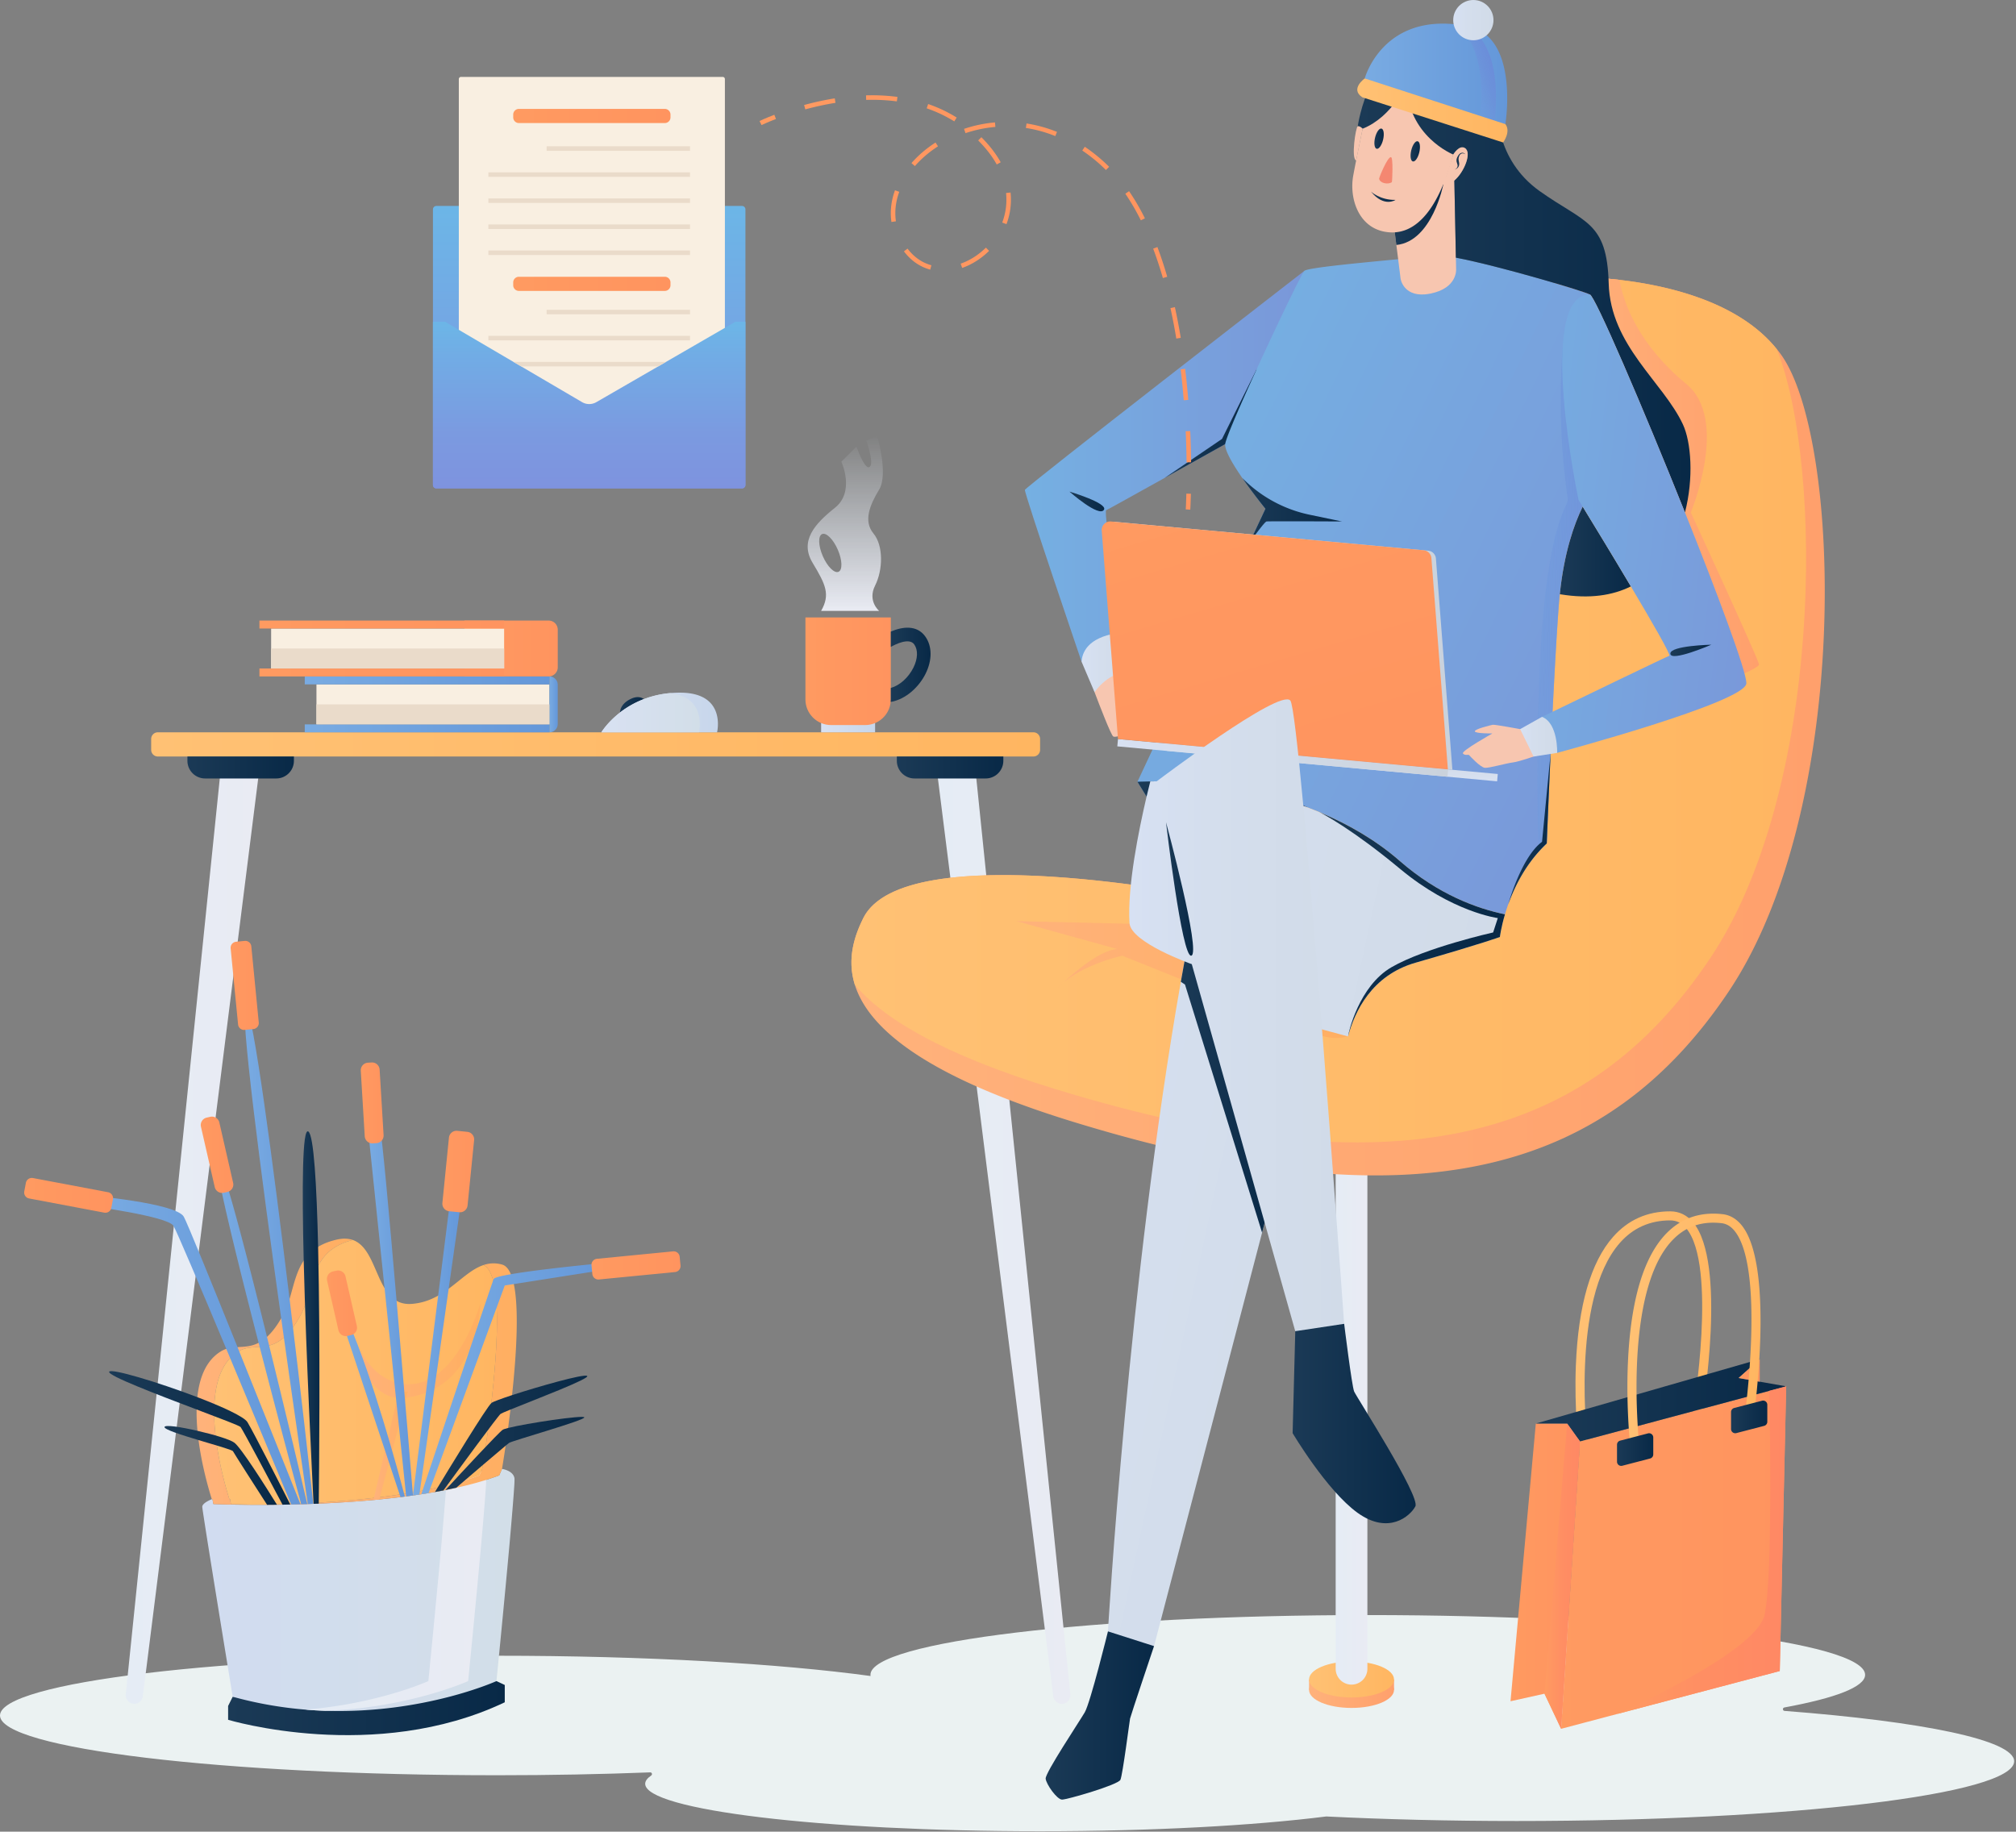 <svg width="1029" height="935" fill="none" xmlns="http://www.w3.org/2000/svg"><rect width="100%" height="100%" fill="#808080" stroke="none"/><path d="M910.851 873.339c-1.035-.08-1.104-1.566-.084-1.754 26.059-4.79 41.219-10.514 41.219-16.664 0-16.846-113.652-30.502-253.849-30.502s-253.849 13.656-253.849 30.502c0 .202.031.404.064.605-46.517-6.343-114.615-10.345-190.502-10.345C113.652 845.181 0 858.837 0 875.683c0 16.846 113.652 30.502 253.849 30.502 27.226 0 53.45-.515 78.036-1.469.896-.035 1.227 1.113.487 1.618-2.006 1.37-3.055 2.78-3.055 4.22 0 13.373 90.219 24.213 201.511 24.213 57.479 0 109.334-2.892 146.045-7.531.05-.006.098-.008.147-.006 29.941 1.492 62.766 2.318 97.2 2.318 140.197 0 253.85-13.656 253.85-30.502 0-10.799-46.733-20.287-117.219-25.707z" fill="#EBF2F2"/><path fill="#F9EFE1" d="M161.523 349.337h118.925v20.425H161.523z"/><path d="M113.068 388.755l19.558 2.008-59.718 475.111a4.386 4.386 0 01-8.715-.995l48.875-476.124z" fill="url(#paint0_linear)"/><path d="M497.447 388.755l-19.558 2.008 59.718 475.112a4.386 4.386 0 008.715-.995l-48.875-476.125z" fill="url(#paint1_linear)"/><path d="M527.48 386.158H80.561a3.4 3.4 0 01-3.401-3.401v-5.546a3.401 3.401 0 013.401-3.401H527.48a3.401 3.401 0 013.401 3.401v5.546a3.4 3.4 0 01-3.401 3.401z" fill="url(#paint2_linear)"/><path d="M140.995 397.374H104.69a9.025 9.025 0 01-9.025-9.025v-2.191h54.355v2.191c-.001 4.984-4.041 9.025-9.025 9.025z" fill="url(#paint3_linear)"/><path d="M503.093 397.374h-36.305a9.025 9.025 0 01-9.025-9.025v-2.191h54.355v2.191a9.025 9.025 0 01-9.025 9.025z" fill="url(#paint4_linear)"/><path fill="url(#paint5_linear)" d="M155.548 345.289h124.901v4.048H155.548z"/><path fill="url(#paint6_linear)" d="M155.548 369.763h124.901v4.048H155.548z"/><path d="M280.448 345.289v28.521a4.24 4.24 0 004.24-4.24v-20.04a4.24 4.24 0 00-4.24-4.241z" fill="url(#paint7_linear)"/><path d="M237.08 316.769v28.521h42.936a4.673 4.673 0 004.673-4.673v-19.176a4.673 4.673 0 00-4.673-4.673H237.08v.001z" fill="url(#paint8_linear)"/><path fill="#EADBCA" d="M161.523 359.55h118.925v10.213H161.523z"/><path fill="#F9EFE1" d="M138.393 320.816h118.925v20.425H138.393z"/><path fill="url(#paint9_linear)" d="M132.418 316.769h124.901v4.048H132.418z"/><path fill="url(#paint10_linear)" d="M132.418 341.242h124.901v4.048H132.418z"/><path fill="#EADBCA" d="M138.393 331.029h118.925v10.213H138.393z"/><path d="M328.695 356.856a47.3 47.3 0 00-12.213 6.846s-.301-4.21 5.574-6.985c3.1-1.48 5.274-.832 6.639.139z" fill="url(#paint11_linear)"/><path d="M366.003 373.81h-59.05s3.007-5.065 9.529-10.108a47.241 47.241 0 0112.213-6.846c3.863-1.48 8.257-2.591 13.253-3.053h.046a52.41 52.41 0 015.135-.231c23.893 0 18.874 20.238 18.874 20.238z" fill="url(#paint12_linear)"/><path d="M356.751 373.81h-49.798s3.007-5.065 9.529-10.108a47.241 47.241 0 0112.213-6.846c3.863-1.48 8.257-2.591 13.253-3.053h.046c19.175 2.197 14.757 20.007 14.757 20.007z" fill="url(#paint13_linear)"/><path d="M711.529 862.627V857.3h-3.277l-.675 6.899 3.952-1.572z" fill="url(#paint14_linear)"/><path d="M668.161 862.627V857.3l7.709.892-.361 6.007-7.348-1.572z" fill="url(#paint15_linear)"/><path d="M689.845 871.826c11.976 0 21.684-4.119 21.684-9.199s-9.708-9.199-21.684-9.199-21.684 4.119-21.684 9.199 9.708 9.199 21.684 9.199z" fill="url(#paint16_linear)"/><path d="M689.845 866.499c11.976 0 21.684-4.119 21.684-9.199s-9.708-9.199-21.684-9.199-21.684 4.119-21.684 9.199 9.708 9.199 21.684 9.199z" fill="url(#paint17_linear)"/><path d="M689.845 859.926a8.096 8.096 0 01-8.095-8.095V514.039a8.096 8.096 0 0116.19 0V851.83a8.096 8.096 0 01-8.095 8.096z" fill="url(#paint18_linear)"/><path d="M882.4 506.041c-62.45 93.282-159.826 120.275-334.502 66.637-78.063-23.962-105.032-48.966-111.578-70.037-.023-.023-.023-.046-.023-.046-4.094-13.253-.116-24.98 4.325-33.908 20.863-42.096 175.601-10.825 175.601-10.825L792.31 145.796l2.498-4.441s13.554-.624 31.78 1.503c25.882 3.007 61.201 11.588 80.307 35.342 0 .023 0 .023.023.023a47.84 47.84 0 012.475 3.238c30.831 43.947 35.457 231.298-26.993 324.58z" fill="url(#paint19_linear)"/><path d="M872.87 489.203c-62.45 93.282-159.826 120.275-334.502 66.637-58.125-17.856-87.939-36.267-102.048-53.198-.023-.023-.023-.046-.023-.046-4.094-13.253-.116-24.98 4.325-33.908 20.863-42.096 175.601-10.825 175.601-10.825L792.31 145.797l2.498-4.441s13.554-.624 31.78 1.503c25.882 3.007 61.201 11.588 80.307 35.342 0 .023 0 .023.023.023 24.077 60.507 23.268 225.375-34.048 310.979z" fill="url(#paint20_linear)"/><path d="M688.087 528.963a22.391 22.391 0 01-14.544-.73l-100.696-40.381s-22.359 4.697-33.538 17.033c0 0 19.185-19.66 30.987-20.431l-51.419-14.24 67.847 1.561 111.023 34.047-7.903 8.219-1.757 14.922z" fill="url(#paint21_linear)"/><path d="M897.827 339.114c1.133 4.557-105.31 40.685-108.64 41.819l86.274-46.051-64.37-124.507-18.781-64.578 2.498-4.441s13.554-.624 31.78 1.503c2.151 11.819 9.529 32.867 34.232 53.245 21.973 18.11 2.197 65.48 2.197 65.48s33.654 72.904 34.81 77.53z" fill="url(#paint22_linear)"/><path d="M665.72 138.301l-25.396 57.524-13.207 29.884s-16.584 9.275-32.659 18.249h-.023c-14.71 8.188-29.005 16.145-29.814 16.468-1.688.717 8.604 62.496 8.604 62.496l-21.187 14.803s-29.305-86.112-28.912-87.662c.37-1.502 140.397-110.073 142.594-111.762z" fill="url(#paint23_linear)"/><path d="M380.484 106.891v140.652c0 .971-.786 1.758-1.758 1.758H222.739a1.757 1.757 0 01-1.758-1.758V106.891c0-.971.786-1.758 1.758-1.758h155.987c.972 0 1.758.787 1.758 1.758z" fill="url(#paint24_linear)"/><path d="M641.527 188.238l-1.203 7.587-13.207 29.884s-16.584 9.275-32.659 18.249l29.282-19.915 17.787-35.805z" fill="url(#paint25_linear)"/><path d="M815.717 246.225s-3.654 3.724-7.887 12.398c-4.441 9.067-9.483 23.5-11.68 44.687a178.815 178.815 0 00-.486 5.366c-1.041 13.647-2.151 33.538-3.215 54.656-.208 4.58-.439 9.229-.648 13.878a733.073 733.073 0 00-.324 7.101v.069a7530.94 7530.94 0 00-1.989 46.144 62.732 62.732 0 00-4.233 4.372c-7.748 8.697-12.513 18.573-15.427 26.692v.069h-.023a104.191 104.191 0 00-1.642 5.065c-14.109-2.891-34.024-10.038-53.846-27.363-13.022-11.38-29.49-20.678-46.491-27.016-.023-.023-.069-.023-.092-.046-9.599-3.608-19.36-6.268-28.75-7.841-20.701-3.516-39.575-1.781-50.909 6.754l-7.517-12.143L637.78 277.01l8.119-17.301s-6.222-7.633-11.819-15.728l-.023-.023c-4.742-6.87-9.044-14.086-8.697-17.278.786-6.939 38.072-86.089 40.385-88.402 1.619-1.619 28.403-4.094 47.902-5.968 4.765-.439 9.09-.856 12.49-1.226 2.683-.278 4.788-.532 6.106-.717 1.874-.278 5.759.185 10.871 1.156 22.135 4.187 67.099 17.625 68.348 18.804.856.786 2.058 30.069 2.984 56.067.739 20.98 1.271 39.831 1.271 39.831z" fill="url(#paint26_linear)"/><path d="M730.229 149.843c-1.087.208-2.105.37-3.053.439-10.963.786-12.282-7.957-12.282-7.957l-1.249-10.015-.925-7.263-.81-6.407.023-.046 5.505-9.969 6.777-12.282 3.354-6.06 10.478-.278h.208l4.025-.116.046 2.244.786 39.39.116 5.898c0 .001.786 9.623-12.999 12.422z" fill="#F7C6B0"/><path d="M736.729 93.961s-5.622 29.282-24.009 31.086l-.81-6.407.023-.046 5.505-9.969 19.291-14.664z" fill="url(#paint27_linear)"/><path d="M741.748 78.858c-1.11 4.094-2.267 7.795-3.493 11.149a65.088 65.088 0 01-1.526 3.955c-3.562 8.651-7.517 14.618-11.634 18.481-4.302 4.071-8.789 5.875-13.161 6.153-1.85.139-3.678-.023-5.459-.37-13.392-2.66-17.787-17.393-15.775-28.519 2.035-11.125 6.384-31.364 6.384-31.364 1.295-6.199 14.595-19.082 14.595-19.082h11.264l7.448 8.049 10.2 11.033 1.157 20.515z" fill="#F7C6B0"/><path d="M595.976 379.575l168.52 15.514-.344 3.742-168.52-15.514.344-3.742z" fill="url(#paint28_linear)"/><path d="M858.992 216.642c-10.131-21.696-37.008-40.2-37.887-72.003-.879-31.803-12.143-30.647-35.273-47.115-23.13-16.492-21.395-41.934-21.395-41.934l-11.945-8.623c-1.773-11.839-7.906-22.714-22.942-23.951-30.454-2.506-36.526 41.441-36.526 41.441l2.494 1.23c15.311-6.094 22.467-23.203 22.467-23.203.193 26.985 23.756 36.381 23.756 36.381l7.192-1.603c1.075 3.694-2.338 11.261-6.608 14.874l.786 39.39c22.135 4.187 67.099 17.625 68.348 18.804 2.382 0 27.224 57.871 48.572 111.254 4.559-17.603 3.148-35.945-1.039-44.942z" fill="url(#paint29_linear)"/><path d="M796.149 303.309c.139.023.254.046.393.069 14.78 2.429 26.576.578 35.874-4.048-9.645-16.237-20.146-33.469-24.587-40.708-4.44 9.067-9.483 23.5-11.68 44.687z" fill="url(#paint30_linear)"/><path d="M768.37 63.361s-2.082-.301-5.597-.925a240.108 240.108 0 01-7.61-1.434c-15.774-3.192-42.142-9.853-58.588-20.956 0 0 8.419-31.202 45.473-27.709 1.758.162 3.562.416 5.459.763.532.069 1.087.162 1.642.278 26.576 5.204 19.221 49.983 19.221 49.983z" fill="url(#paint31_linear)"/><path d="M762.773 62.436a240.108 240.108 0 01-7.61-1.434c.763-5.505 4.51-38.303-13.115-48.665 1.758.162 3.562.416 5.459.763 19.568 8.697 16.168 42.466 15.266 49.336z" fill="url(#paint32_linear)"/><path d="M695.322 49.65l71.899 23.078s4.115-5.486 1.143-9.373l-71.781-23.317s-7.658 5.372-1.261 9.612z" fill="url(#paint33_linear)"/><path d="M667.733 412.296c-.833-.301-1.665-.624-2.498-.902-29.999-10.709-61.109-12.259-77.161-.185l-2.845-4.58-4.672-7.563s2.429-.139 6.569-.185c.995-.023 2.082-.046 3.261-.046 16.653-.069 50.955 1.295 74.825 12.259.855.393 1.688.786 2.521 1.202z" fill="url(#paint34_linear)"/><path d="M577.665 373.238s-7.903 3.662-9.445 2.698c-1.156-.723-6.915-15.663-9.535-22.592-.873-2.31.765-4.248.765-4.248l2.876-9.975 16.302 3.662-.963 30.455z" fill="#F7C6B0"/><path d="M558.686 353.344s7.415-11.524 19.943-10.56l-5.397-19.853s-20.046.491-21.202 14.798l6.656 15.615z" fill="url(#paint35_linear)"/><path d="M768.162 466.721c-2.035 6.869-2.591 11.565-2.591 11.565s-8.072 3.076-42.998 13.115c-22.552 6.453-31.179 25.142-34.487 37.563-.023.069-.023.093-.023.093-9.391-2.498-16.538-4.51-16.538-4.51l-21.534 82.434-5.806 22.228v.023l-55.141 211.036c-11.565.763-23.523-7.517-23.523-7.517s10.339-179.071 37.193-331.588c.624-3.493 1.249-6.962 1.873-10.408.717-3.955 3.261-11.403 6.754-20.539 7.841-20.516 20.424-49.428 27.64-65.758 9.391 1.573 19.151 4.233 28.75 7.841.023.023.069.023.092.046 1.781.671 3.539 1.365 5.297 2.082.046.023.185.092.347.162 14.988 6.199 29.282 14.664 40.847 24.772 19.824 17.321 39.739 24.468 53.848 27.36z" fill="url(#paint36_linear)"/><path d="M775.907 372.178s-13.01-2.409-13.974-2.217c-.964.192-9.445 2.217-9.156 3.373.289 1.156 8.963 1.06 8.963 1.06s-15.998 8.963-15.034 10.216c.964 1.253 2.795.385 3.18.867.385.482 5.782 6.264 7.999 6.457 2.217.193 10.698-2.282 14.263-2.731 3.566-.449 12.336-3.629 12.336-3.629l-4.048-13.492-4.529.096z" fill="#F7C6B0"/><path d="M570.641 377.242l168.52 15.514-.345 3.743-168.52-15.514.345-3.743z" fill="url(#paint37_linear)"/><path d="M684.918 266.186s-37.285-.185-38.442 0c-1.157.185-8.674 10.871-8.674 10.871l-.023-.046 8.119-17.301s-6.222-7.633-11.819-15.728a67.508 67.508 0 0034.326 18.753l16.513 3.451z" fill="url(#paint38_linear)"/><path d="M564.644 271.093l8.3 106.361 5.685-2.482 159.065 15.613 1.334 2.159 2.303.212-8.417-107.851a4.362 4.362 0 00-3.95-4.005l-159.572-14.69a4.361 4.361 0 00-4.748 4.683z" fill="url(#paint39_linear)"/><path d="M815.717 246.225s-3.654 3.724-7.887 12.398c-4.441 9.067-9.483 23.5-11.68 44.687a178.815 178.815 0 00-.486 5.366c-1.041 13.647-2.151 33.538-3.215 54.656-.208 4.58-.439 9.229-.648 13.878a7676.614 7676.614 0 00-2.313 53.314 62.732 62.732 0 00-4.233 4.372c-3.932-167.668 15.836-174.482 14.956-180.389-7.043-47.312-1.628-86.443-1.628-86.443l15.862 38.333a6379.91 6379.91 0 011.272 39.828z" fill="url(#paint40_linear)"/><path d="M562.34 270.881l8.3 106.361 168.387 15.502-8.417-107.851a4.362 4.362 0 00-3.95-4.005l-159.572-14.69a4.362 4.362 0 00-4.748 4.683z" fill="url(#paint41_linear)"/><path d="M891.374 348.759c0 9.645-96.59 35.55-96.59 35.55l-2.984-7.101-4.719-11.287s2.035-.971 5.366-2.591c15.266-7.378 57.94-28.01 59.605-28.588.925-.347-8.836-17.255-19.637-35.412-9.645-16.237-20.146-33.469-24.587-40.708l-2.151-3.539s-22.043-104.755 5.782-104.755c2.382 0 27.224 57.871 48.572 111.254 16.748 41.819 31.343 80.885 31.343 87.177z" fill="url(#paint42_linear)"/><path d="M649.992 606.979l-5.806 22.228-39.344-126.635-2.128-1.411c.624-3.493 1.249-6.962 1.873-10.408.717-3.955 3.261-11.403 6.754-20.539l19.869 3.839 18.782 132.926z" fill="url(#paint43_linear)"/><path d="M775.907 372.178l6.849 14.004 12.04-1.861s.578-15.034-7.71-18.407l-11.179 6.264z" fill="url(#paint44_linear)"/><path d="M686.075 675.767c-5.181 4.626-24.957 3.747-24.957 3.747l-52.805-187.351s-31.179-11.01-31.803-21.002c-1.156-18.55 4.742-47.555 8.72-64.532.717-3.007 1.341-5.621 1.897-7.748.995-.023 2.082-.046 3.261-.046 0 0 63.029-47.763 68.233-41.217 1.318 1.642 3.724 22.783 6.592 53.476 0 .092 0 .185.023.301 8.441 90.76 20.839 264.372 20.839 264.372z" fill="url(#paint45_linear)"/><path d="M686.086 675.756s3.933 31.852 5.09 34.55c1.156 2.698 33.942 53.632 31.243 58.643-2.698 5.011-13.685 14.649-29.49 3.277-15.805-11.372-33.153-40.67-33.153-40.67l1.349-52.042 24.961-3.758z" fill="url(#paint46_linear)"/><path d="M565.522 832.749s-8.963 36.429-11.854 41.344c-2.891 4.915-20.239 30.936-19.949 33.827.29 2.891 5.782 10.698 8.385 10.698 2.602 0 28.623-7.517 29.78-10.119 1.156-2.602 4.626-29.78 4.915-31.225.289-1.445 12.24-37.008 12.24-37.008l-23.517-7.517z" fill="url(#paint47_linear)"/><path fill="url(#paint48_linear)" d="M419.119 368.901h27.549v4.909h-27.549z"/><path fill-rule="evenodd" clip-rule="evenodd" d="M448.717 249.946c-4.818 7.903-8.095 16.063-2.891 22.359 5.204 6.296 4.819 18.697.84 26.599-3.977 7.902 2.05 12.914 2.05 12.914h-29.599c4.711-8.288 2.421-13.3-4.325-24.479-6.746-11.179.964-19.853 11.372-28.141 10.409-8.288 3.277-23.515 3.277-23.515l7.71-7.71c2.313 6.553 5.59 12.721 7.132 9.83 1.542-2.891-2.12-12.914-2.12-12.914l5.59-2.313s5.783 19.467.964 27.37zm-28.736 33.962c2.315 5.319 5.902 8.887 8.013 7.969 2.111-.918 1.945-5.976-.37-11.295s-5.902-8.887-8.013-7.969c-2.11.918-1.945 5.975.37 11.295z" fill="url(#paint49_linear)"/><path d="M368.865 219.618H235.322a1.133 1.133 0 01-1.133-1.133V40.387c0-.626.507-1.133 1.133-1.133h133.543c.626 0 1.133.507 1.133 1.133v178.097c0 .626-.508 1.134-1.133 1.134z" fill="#F9EFE1"/><path d="M380.484 164.299v83.244c0 .971-.786 1.758-1.758 1.758H222.739a1.757 1.757 0 01-1.758-1.758v-83.244h6.268l34.81 20.423 3.955 2.313 31.11 18.249a7.243 7.243 0 007.216.023l31.618-18.273 4.001-2.313 35.319-20.423h5.206v.001z" fill="url(#paint50_linear)"/><path d="M339.327 62.812h-74.468a2.906 2.906 0 01-2.906-2.906v-1.411a2.906 2.906 0 012.906-2.906h74.468a2.906 2.906 0 012.906 2.906v1.411a2.906 2.906 0 01-2.906 2.906z" fill="url(#paint51_linear)"/><path d="M339.327 148.499h-74.468a2.906 2.906 0 01-2.906-2.906v-1.411a2.906 2.906 0 012.906-2.906h74.468a2.906 2.906 0 012.906 2.906v1.411a2.906 2.906 0 01-2.906 2.906z" fill="url(#paint52_linear)"/><path fill="#EADBCA" d="M279.003 74.671h73.194v2.313h-73.194zm-29.734 13.3h102.927v2.313H249.269zm0 13.3h102.927v2.313H249.269zm29.734 56.861h73.194v2.313h-73.194zm-29.734 13.299h102.927v2.313H249.269zm90.692 13.292l-4.001 2.313h-69.945l-3.955-2.313h77.901zm-90.692-70.153h102.927v2.313H249.269zm0 13.3h102.927v2.313H249.269z"/><path d="M709.994 80.208c1.217.215.626 12.659.427 12.796-1.829 1.257-5.868.691-6.515-1.71-.113-.42 4.316-11.399 6.088-11.086z" fill="#F48771"/><path d="M701.847 70.296c-.678 2.848-.307 5.376.829 5.646 1.136.27 2.607-1.819 3.285-4.666.678-2.848.307-5.376-.829-5.646-1.136-.271-2.607 1.819-3.285 4.666z" fill="url(#paint53_linear)"/><path d="M720.317 76.77c-.678 2.848-.307 5.376.829 5.646 1.136.271 2.607-1.819 3.285-4.666.678-2.848.307-5.376-.829-5.646-1.136-.271-2.606 1.819-3.285 4.666z" fill="url(#paint54_linear)"/><path d="M699.771 97.801s4.722 4.433 12.529 4.24c0 .001-5.879 4.048-12.529-4.24z" fill="url(#paint55_linear)"/><path d="M742.326 92.134c-1.804 1.526-3.77 2.336-5.597 1.827l1.318-3.955 3.701-11.149s3.03-5.158 6.014-3.284c3.585 2.221-.324 12.236-5.436 16.561zm-46.807-26.448s-1.433-1.519-2.494-1.23c-1.06.289-3.484 16.631-.826 17.471l3.32-16.241z" fill="#F7C6B0"/><path d="M454.685 315.183v41.842c0 .439-.023.856-.069 1.295-.648 6.638-6.245 11.796-13.045 11.796h-17.347c-7.239 0-13.115-5.852-13.115-13.092v-41.842h43.576v.001z" fill="url(#paint56_linear)"/><path d="M472.425 343.91c-3.192 6.453-9.807 13.022-17.81 14.41.046-.439.069-.856.069-1.295v-5.852c4.487-1.272 8.951-5.204 11.519-10.339 2.29-4.603 2.452-9.044.439-11.889-2.544-3.585-9.553-.092-11.958 1.272V322.4c5.806-2.521 13.3-3.585 17.625 2.544 3.516 4.95 3.562 12.051.116 18.966z" fill="url(#paint57_linear)"/><path d="M752.024 20.552c5.675 0 10.276-4.6 10.276-10.276C762.3 4.601 757.699 0 752.024 0s-10.276 4.6-10.276 10.276c0 5.675 4.601 10.276 10.276 10.276z" fill="url(#paint58_linear)"/><path d="M747.958 78.719s-1.831-2.072-3.662.675-.241 3.936-.289 5.245c-.048 1.309-1.542 1.935-1.542 1.935s1.927-.482 2.265-2.217c.337-1.735-.819-2.747.096-4.771 1.036-2.289 3.132-.867 3.132-.867z" fill="url(#paint59_linear)"/><path d="M563.498 260.166c1.922-3.404-17.636-9.226-17.636-9.226s15.242 13.466 17.636 9.226z" fill="url(#paint60_linear)"/><path d="M852.572 333.628c.009 4.5 20.913-4.53 20.913-4.53s-20.921.434-20.913 4.53z" fill="url(#paint61_linear)"/><path d="M768.162 466.721c-2.035 6.869-2.591 11.565-2.591 11.565s-8.072 3.076-42.998 13.115c-22.552 6.453-31.179 25.142-34.487 37.563.185-1.758 5.443-25.566 22.189-35.257 17.347-10.015 51.849-17.733 51.849-17.733l2.382-7.332s-23.292-3.007-49.798-25.049c-24.032-19.984-38.696-27.71-41.24-29.005 14.988 6.199 29.282 14.664 40.847 24.772 19.823 17.322 39.738 24.469 53.847 27.361z" fill="url(#paint62_linear)"/><path d="M769.804 461.655s0-.023.023-.069v.069h-.023z" fill="url(#paint63_linear)"/><path d="M791.477 384.379a7530.94 7530.94 0 00-1.989 46.144 62.732 62.732 0 00-4.233 4.372c-7.748 8.697-12.513 18.573-15.427 26.692.393-1.411 6.962-24.309 17.255-31.873l4.394-45.335z" fill="url(#paint64_linear)"/><path d="M608.029 487.842c5.288-1.08-12.884-68.152-12.884-68.152s8.071 69.135 12.884 68.152z" fill="url(#paint65_linear)"/><path d="M118.777 866.112l-2.344 4.707v7.06s74.959 22.594 141.21-8.943v-8.826l-4.236-1.991-134.63 7.993z" fill="url(#paint66_linear)"/><path d="M262.407 759.705c-.37 5.574-1.156 15.15-2.128 26.183-2.729 30.508-6.87 72.234-6.87 72.234s-37.1 16.839-87.477 15.15a215.821 215.821 0 01-9.969-.578c-11.866-.971-24.356-3.03-37.193-6.592 0 0-7.98-48.781-12.513-77.138-1.411-8.905-2.475-15.798-2.868-18.527-.093-.717-.139-1.156-.139-1.272 0-1.804 3.724-3.423 4.857-3.886.208-.069.324-.139.324-.139l.439 2.521a.23.23 0 01.023.092s67.284 2.984 118.702-7.193c7.24-1.434 14.179-3.146 20.562-5.135 2.29-.717 4.51-1.48 6.661-2.29l1.411-3.308s5.644.717 6.361 4.719c.071.487.025 2.291-.183 5.159z" fill="url(#paint67_linear)"/><path d="M248.159 755.426c0 .902-.069 2.336-.208 4.279-.37 5.574-1.156 15.15-2.128 26.183-2.729 30.508-6.87 72.234-6.87 72.234s-30.161 13.67-73.021 15.15a215.821 215.821 0 01-9.969-.578c37.308-3.053 62.682-14.572 62.682-14.572s4.14-41.726 6.869-72.234c.925-10.501 1.688-19.66 2.082-25.327 0-.301.023-.578.046-.856.069-.995.116-1.85.162-2.567 4.418-1.203 8.627-2.521 12.559-4.002l1.411-3.308s5.644.717 6.361 4.719c.024.162.024.463.024.879z" fill="url(#paint68_linear)"/><path d="M261.366 712.15c-.278 2.521-.555 4.973-.833 7.378-.393 3.284-.81 6.453-1.18 9.391-.463 3.308-.879 6.361-1.272 9.044-1.064 7.263-1.85 11.866-1.85 11.866l-1.411 3.308c-6.638 2.475-14.063 4.58-21.973 6.315-1.804.393-3.654.786-5.528 1.156-.324.069-.648.139-.995.185-1.434.278-2.868.555-4.325.81l-3.261.555a178.02 178.02 0 01-3.701.578 7.074 7.074 0 01-.971.139 80.74 80.74 0 01-3.284.486c-1.156.185-2.313.324-3.469.486l-.671.069c-.74.116-1.48.208-2.221.301-3.608.439-7.216.833-10.825 1.203-.995.092-1.989.185-2.961.278-9.576.879-19.036 1.457-27.941 1.85-.879.023-1.758.069-2.637.092h-.162c-.948.046-1.874.069-2.799.093-.092.023-.185.023-.254.023-1.041.046-2.082.069-3.099.093-.116.023-.254.023-.37.023-1.596.046-3.192.092-4.742.116h-.463c-1.342.046-2.66.069-3.955.092-.971 0-1.92.023-2.845.023-1.735.023-3.423.046-5.042.046-3.308.023-6.407.023-9.229 0 1.342 0 2.706-.023 4.14-.046.948 0 1.874-.023 2.845-.023 1.295-.023 2.614-.046 3.955-.092h.486c1.527-.023 3.122-.069 4.718-.116.116 0 .254 0 .37-.023 1.018-.023 2.058-.046 3.099-.093.092 0 .185 0 .254-.023.948-.023 1.85-.046 2.822-.093h.162c.879-.023 1.758-.069 2.637-.092 12.097-.532 25.258-1.434 38.28-2.938 1.018-.092 2.035-.231 3.03-.347.139-.023.278-.023.416-.046.74-.093 1.48-.185 2.22-.301l.671-.069c1.156-.162 2.313-.301 3.469-.486a79.649 79.649 0 003.261-.486c.347-.023.671-.069.972-.139 1.272-.185 2.475-.37 3.724-.578 1.064-.185 2.174-.37 3.238-.555 1.457-.254 2.891-.532 4.325-.81.347-.046.694-.116 1.018-.185a253.38 253.38 0 005.505-1.156c7.933-1.735 15.335-3.84 21.973-6.315l1.434-3.308s.763-4.603 1.85-11.866c.393-2.683.786-5.736 1.272-9.044.347-2.938.763-6.106 1.18-9.391.278-2.405.555-4.857.809-7.378 2.197-20.239 3.678-43.646.925-56.691-.416-1.897-.925-3.585-1.527-5.019-.971-2.336-2.244-3.978-3.816-4.695 2.891-.971 5.967-1.203 9.414-.254 1.92.509 3.4 2.267 4.533 4.95.601 1.434 1.087 3.122 1.503 5.019 2.757 13.044 1.276 36.452-.898 56.69z" fill="url(#paint69_linear)"/><path d="M180.065 632.954c-.231.046-.462.116-.694.185-3.169.833-5.806 1.966-8.026 3.331-3.215 1.92-5.551 4.325-7.355 7.031-3.886 5.829-5.227 12.953-7.216 19.545-.856 2.775-1.804 5.435-3.123 7.864a82.523 82.523 0 01-1.156 2.059c-2.521 4.325-4.927 7.332-7.24 9.437a20.521 20.521 0 01-4.279 3.053c-3.793 1.943-7.332 1.989-10.755 2.197-1.943.139-3.863.301-5.736.902-.995.324-1.989.763-2.984 1.388-7.402 4.649-10.755 13.323-11.796 23.245a62.57 62.57 0 00-.37 6.291 95.83 95.83 0 00.439 10.894c.162 1.573.324 3.169.532 4.718 1.712 13.184 5.204 25.188 6.777 30.184.208-.069.324-.139.324-.139l.439 2.521c.023.046.023.092.023.092s5.019.231 13.369.347c-1.434.023-2.799.046-4.14.046h-.879c-10.709-.093-17.324-.393-17.324-.393s0-.046-.023-.092l-.439-2.521s-.116.069-.324.139c-1.573-4.996-5.065-17-6.777-30.184-.208-1.55-.37-3.146-.532-4.718-.347-3.631-.509-7.309-.439-10.894.023-2.128.139-4.233.37-6.291 1.041-9.923 4.395-18.596 11.796-23.245a13.268 13.268 0 012.984-1.388c1.874-.601 3.793-.763 5.736-.902 3.423-.208 6.962-.254 10.755-2.197a20.521 20.521 0 004.279-3.053c2.313-2.105 4.719-5.112 7.24-9.437.393-.671.763-1.342 1.156-2.059 1.318-2.429 2.267-5.089 3.123-7.864 1.989-6.592 3.331-13.716 7.216-19.545 1.804-2.706 4.14-5.112 7.355-7.031 2.22-1.365 4.857-2.498 8.026-3.331.463-.139.948-.255 1.457-.37 3.284-.74 5.968-.601 8.211.185z" fill="url(#paint70_linear)"/><path d="M251.235 712.15a517.114 517.114 0 01-.809 7.378c-.416 3.284-.833 6.453-1.18 9.391-.486 3.308-.879 6.361-1.272 9.044a847.1 847.1 0 01-1.85 11.866l-1.434 3.308c-6.638 2.475-14.04 4.58-21.973 6.315a253.38 253.38 0 01-5.505 1.156c-.324.069-.671.139-1.018.185-1.434.278-2.868.555-4.325.81-1.064.185-2.174.37-3.238.555-1.249.208-2.452.393-3.724.578a6.179 6.179 0 01-.972.139 79.649 79.649 0 01-3.261.486c-1.156.185-2.313.324-3.469.486l-.671.069c-.74.116-1.48.208-2.22.301-14.132 1.735-28.565 2.752-41.726 3.331-.879.023-1.758.069-2.637.092h-.162c-.971.046-1.874.069-2.822.093-.069.023-.162.023-.254.023-1.041.046-2.082.069-3.099.093-.116.023-.255.023-.37.023-1.596.046-3.192.092-4.718.116h-.486c-1.342.046-2.66.069-3.955.092-.925 0-1.804.023-2.706.023h-.139c-8.35-.116-13.369-.347-13.369-.347s0-.046-.023-.092l-.439-2.521s-.116.069-.324.139c-1.573-4.996-5.065-17-6.777-30.184-.208-1.55-.37-3.146-.532-4.718-.347-3.631-.509-7.309-.439-10.894.023-2.128.139-4.233.37-6.291 1.041-9.923 4.395-18.596 11.796-23.245a13.268 13.268 0 012.984-1.388c1.874-.601 3.793-.763 5.736-.902 3.423-.208 6.962-.254 10.755-2.197a20.521 20.521 0 004.279-3.053c2.313-2.105 4.719-5.112 7.24-9.437.393-.671.763-1.342 1.156-2.059 1.318-2.429 2.267-5.089 3.123-7.864 1.989-6.592 3.331-13.716 7.216-19.545 1.804-2.706 4.14-5.112 7.355-7.031 2.22-1.365 4.857-2.498 8.026-3.331.231-.069.463-.139.694-.185h.023c8.72 3.099 10.963 15.936 16.191 24.564 1.642 2.729 3.608 5.065 6.153 6.499.624.347 1.295.671 2.012.902 1.619.555 3.446.809 5.528.671a30.72 30.72 0 003.955-.532c3.608-.717 6.8-2.059 9.715-3.701 1.897-1.064 3.678-2.267 5.366-3.516 6.338-4.649 11.634-10.062 17.81-12.097 1.156.532 2.174 1.573 3.007 3.03.278.509.555 1.064.809 1.665.601 1.434 1.11 3.122 1.527 5.019 2.75 13.042 1.27 36.45-.928 56.688z" fill="url(#paint71_linear)"/><path d="M175.046 662.167s5.147 42.119 31.595 44.359c26.448 2.24 38.534-41.253 38.534-41.253s-.519 43.954-38.534 48.248c-26.576 3.001-31.595-51.354-31.595-51.354z" fill="url(#paint72_linear)"/><path d="M208.168 710.346l-14.271 53.916-.301 1.156c-.995.092-1.989.185-2.961.278l.231-1.087 12.675-54.262h4.627v-.001z" fill="url(#paint73_linear)"/><path d="M210.781 763.36c-1.156.185-2.313.324-3.469.486l-11.033-106.327-8.303-79.936s4.718.463 6.129 0c.717 0 4.533 42.212 8.327 86.436 4.117 47.738 8.234 97.837 8.349 99.341z" fill="url(#paint74_linear)"/><path d="M235.53 611.929l-6.523 45.913-14.942 105.032a80.74 80.74 0 01-3.284.486l12.86-102.002 6.222-49.428h5.667v-.001z" fill="url(#paint75_linear)"/><path d="M316.484 643.941l-1.897 3.307-52.319 8.211-4.626.717-38.904 105.98a178.02 178.02 0 01-3.701.578c7.217-21.603 35.735-106.975 36.961-109.843.324-.74 3.701-1.596 8.766-2.452 17.649-3.098 55.72-6.498 55.72-6.498z" fill="url(#paint76_linear)"/><path d="M260.533 719.529c-2.799 1.133-4.672 1.943-5.019 2.197-1.411 1.133-21.326 28.311-29.19 39.066-1.434.278-2.868.555-4.325.81 6.638-10.94 26.576-43.761 28.935-45.519.81-.601 4.927-2.105 10.432-3.932 13.762-4.487 36.267-10.848 38.28-9.83 2.29 1.156-27.039 12.281-39.113 17.208z" fill="url(#paint77_linear)"/><path d="M298.235 723.484c.717 1.411-36.684 11.889-38.418 13.068-.208.139-.81.648-1.735 1.411-4.672 3.886-17.37 14.734-25.235 21.488-1.804.393-3.654.786-5.528 1.156 8.465-9.206 27.062-29.259 29.259-30.763.37-.255 1.365-.578 2.776-.925 9.437-2.428 38.28-6.661 38.881-5.435z" fill="url(#paint78_linear)"/><path d="M206.641 763.915c-.74.116-1.48.208-2.221.301l-29.375-88.379h3.169c11.866 27.015 24.657 73.83 28.427 88.078z" fill="url(#paint79_linear)"/><path d="M162.695 767.546c-.879.023-1.758.069-2.637.092-.74-14.363-3.816-75.102-5.042-124.137-.902-37.424-.74-68.002 2.359-65.92 2.776 1.85 4.256 27.154 4.996 58.888 1.156 49.961.509 115.834.324 131.077z" fill="url(#paint80_linear)"/><path d="M159.896 767.638c-.948.046-1.874.069-2.799.093-1.619-11.01-7.378-50.307-13.577-94.763-10.2-72.997-21.603-159.896-17.902-158.462 3.516 1.365 13.739 79.057 22.181 148.539 5.875 48.296 10.848 92.635 12.097 104.593z" fill="url(#paint81_linear)"/><path d="M156.843 767.754c-1.041.046-2.082.069-3.099.093a7721.97 7721.97 0 01-21.742-82.388c-11.842-45.82-23.407-92.935-20.863-92.588 2.475.37 14.132 45.034 25.142 89.535 9.251 37.4 18.064 74.662 20.562 85.348z" fill="url(#paint82_linear)"/><path d="M153.373 767.87c-1.596.046-3.192.092-4.742.116-5.251-12.606-19.683-47.393-33.122-79.428-13.276-31.688-25.581-60.669-26.969-62.843-3.169-4.95-43.438-10.246-43.438-10.246v-5.297s44.849 3.886 48.734 10.94c1.758 3.192 14.225 33.816 27.409 66.544 13.625 33.816 28.011 69.898 32.128 80.214z" fill="url(#paint83_linear)"/><path d="M148.169 767.985c-1.342.046-2.66.069-3.955.092-5.944-11.241-20.308-38.257-21.418-39.644-.532-.671-10.408-4.395-22.436-8.951-19.845-7.54-45.519-17.301-44.64-19.267.856-1.92 25.119 5.389 45.01 12.976 12.86 4.927 23.916 9.992 25.581 12.768 3.308 5.528 16.353 31.132 21.858 42.026z" fill="url(#paint84_linear)"/><path d="M141.369 768.101c-1.735.023-3.423.046-5.042.046-5.597-8.697-16.885-26.298-17.417-27.362-.347-.694-8.997-3.122-17.579-5.69-8.789-2.637-17.556-5.412-17.37-6.661.185-1.272 8.327-.046 16.839 1.943 8.119 1.85 16.584 4.372 18.804 6.037 3.492 2.59 16.006 22.389 21.765 31.687z" fill="url(#paint85_linear)"/><path d="M388.702 63.851l-1.014-2.078c.113-.055 2.834-1.379 7.542-3.193l.831 2.159c-4.605 1.773-7.332 3.099-7.359 3.112z" fill="url(#paint86_linear)"/><path fill-rule="evenodd" clip-rule="evenodd" d="M445.17 50.946c4.324 0 8.563.273 12.598.809l.305-2.293a98.281 98.281 0 00-12.902-.829c-1.034.006-2.095.016-3.135.044l.065 2.313c1.018-.028 2.05-.039 3.069-.044zm-34.128 4.888l-.608-2.232a149.137 149.137 0 0115.645-3.393l.364 2.284a146.946 146.946 0 00-15.401 3.341zm61.953-.54a69.035 69.035 0 0114.092 6.671l1.223-1.963a71.37 71.37 0 00-14.565-6.897l-.75 2.189zm19.811 12.676l-.739-2.191a67.685 67.685 0 0115.788-3.29l.199 2.304a65.356 65.356 0 00-15.248 3.177zm30.813-2.655a67.63 67.63 0 0115.022 4.153l.867-2.144a69.96 69.96 0 00-15.537-4.295l-.352 2.286zm-14.862 18.643c-1.896-3.41-4.356-6.775-7.311-10.005a70.362 70.362 0 00-2.173-2.275l1.638-1.635a74.996 74.996 0 012.243 2.349c3.075 3.362 5.64 6.876 7.624 10.441l-2.021 1.125zm-43.527-.704l1.742 1.522c3.309-3.782 7.278-7.174 11.794-10.079l-1.251-1.945c-4.7 3.023-8.832 6.556-12.285 10.502zm99.24 3.528a73.913 73.913 0 00-4.265-3.979 84.732 84.732 0 00-7.795-5.964l1.292-1.918a87.025 87.025 0 018.012 6.129 75.809 75.809 0 014.4 4.103l-1.644 1.629zm-109.467 26.524a31.016 31.016 0 01-.325-4.479c0-3.883.722-7.82 2.146-11.702l2.171.795c-1.329 3.628-2.004 7.297-2.004 10.906 0 1.386.102 2.781.3 4.145l-2.288.335zm56.553.298l2.166.813a35.36 35.36 0 002.087-16.138l-2.302.239a33.013 33.013 0 01-1.951 15.086zm81.993 28.321a199.103 199.103 0 00-4.951-14.995l2.164-.815c1.796 4.763 3.481 9.866 5.01 15.169l-2.223.641zm3.873 15.348a303.786 303.786 0 012.982 15.556l2.281-.377a306.32 306.32 0 00-3.004-15.676l-2.259.497zm6.786 47.032a422.192 422.192 0 00-1.577-15.782l2.295-.276a416.475 416.475 0 011.586 15.87l-2.304.188zm1.437 31.702a475.593 475.593 0 00-.447-15.867l2.308-.104a474.89 474.89 0 01.452 15.943l-2.313.028zM461.383 128.308c3.603 4.749 8.117 7.885 13.417 9.323l.605-2.231c-4.795-1.301-8.892-4.158-12.179-8.49l-1.843 1.398zm29.725 8.459l-.763-2.184c4.68-1.638 9.131-4.466 12.873-8.179l1.629 1.642c-3.985 3.954-8.735 6.969-13.739 8.721zm83.278-37.876c2.81 4.105 5.477 8.672 7.928 13.575l2.069-1.035c-2.498-4.996-5.22-9.655-8.086-13.846l-1.911 1.306z" fill="url(#paint87_linear)"/><path d="M607.54 260.166l-2.308-.142c0-.012.181-2.931.309-8.041l2.313.059c-.131 5.174-.314 8.124-.314 8.124z" fill="url(#paint88_linear)"/><path d="M192.153 583.517l-1.879.114a3.877 3.877 0 01-4.104-3.636l-2.021-33.432a3.877 3.877 0 013.636-4.104l1.879-.114a3.877 3.877 0 014.104 3.636l2.021 33.432a3.876 3.876 0 01-3.636 4.104z" fill="url(#paint89_linear)"/><path d="M179.219 681.501l-1.835.419a3.878 3.878 0 01-4.644-2.916l-5.785-25.317a3.878 3.878 0 012.916-4.644l1.835-.419a3.878 3.878 0 014.644 2.916l5.785 25.316a3.878 3.878 0 01-2.916 4.645z" fill="url(#paint90_linear)"/><path d="M302.347 650.345l-.431-4.406a3.09 3.09 0 012.774-3.375l38.855-3.798a3.09 3.09 0 013.375 2.774l.431 4.406a3.09 3.09 0 01-2.774 3.375l-38.855 3.798a3.09 3.09 0 01-3.375-2.774z" fill="url(#paint91_linear)"/><path d="M120.498 480.72l4.406-.431a3.09 3.09 0 013.375 2.774l3.798 38.855a3.09 3.09 0 01-2.774 3.375l-4.406.431a3.09 3.09 0 01-3.375-2.774l-3.798-38.855a3.088 3.088 0 012.774-3.375z" fill="url(#paint92_linear)"/><path d="M57.641 612.19l-.821 4.35a3.09 3.09 0 01-3.609 2.462l-38.362-7.244a3.09 3.09 0 01-2.462-3.609l.821-4.35a3.09 3.09 0 013.609-2.462l38.362 7.244a3.09 3.09 0 012.462 3.609z" fill="url(#paint93_linear)"/><path d="M234.407 618.797l-5.129-.515a3.878 3.878 0 01-3.471-4.245l3.345-33.326a3.878 3.878 0 014.245-3.471l5.129.515a3.878 3.878 0 013.471 4.245l-3.345 33.326a3.878 3.878 0 01-4.245 3.471z" fill="url(#paint94_linear)"/><path d="M116.081 608.423l-1.835.419a3.878 3.878 0 01-4.644-2.916l-7.035-30.784a3.878 3.878 0 012.916-4.644l1.835-.419a3.878 3.878 0 014.644 2.916l7.035 30.784a3.876 3.876 0 01-2.916 4.644z" fill="url(#paint95_linear)"/><path d="M805.877 738.805c-.023-.19-2.43-19.31-1.529-41.871 1.222-30.572 7.608-52.629 18.98-65.552 7.621-8.658 17.435-13.049 29.174-13.049 4.597 0 8.518 1.886 11.657 5.602 17.438 20.647 5.037 95.132 4.502 98.292l-4.563-.773c.129-.754 12.588-75.52-3.472-94.534-2.252-2.665-4.911-3.962-8.125-3.962-10.352 0-18.998 3.862-25.7 11.479-25.571 29.057-16.432 103.036-16.335 103.779l-4.589.589z" fill="url(#paint96_linear)"/><path d="M911.705 707.663l-3.284 145.324-83.082 21.95-28.519 7.541 9.645-146.689 96.613-25.813 8.627-2.313z" fill="url(#paint97_linear)"/><path d="M796.82 882.478l-8.481-17.926-17.347 3.855 12.914-141.756h15.998l6.553 9.146-9.637 146.681z" fill="url(#paint98_linear)"/><path d="M783.906 726.651l114.299-32.873-10.794 9.637 24.287 4.24-105.241 28.142-6.553-9.146h-15.998z" fill="url(#paint99_linear)"/><path d="M898.205 693.778V705.3l-10.794-1.885 10.794-9.637z" fill="url(#paint100_linear)"/><path d="M834.63 739.937a2.3 2.3 0 01-2.573-2.059c-.587-6.049-1.973-23.09-1.148-42.148 1.394-32.16 8.095-54.506 19.92-66.417 7.529-7.58 17.067-10.795 28.357-9.536 3.917.436 7.3 2.458 10.056 6.008 15.04 19.387 7.859 82.357 6.167 95.495a2.307 2.307 0 01-2.618 1.988l-.004-.001a2.3 2.3 0 01-1.974-2.567c1.588-12.592 8.537-74.342-5.225-92.079-1.988-2.561-4.249-3.951-6.912-4.246-9.939-1.109-17.984 1.574-24.56 8.197-23.903 24.071-18.718 91.68-17.452 104.86a2.303 2.303 0 01-2.034 2.505z" fill="url(#paint101_linear)"/><path d="M826.948 735.38l14.221-3.703a2.141 2.141 0 012.681 2.072v8.681a2.14 2.14 0 01-1.602 2.072l-14.221 3.703a2.141 2.141 0 01-2.681-2.072v-8.681c0-.975.659-1.827 1.602-2.072z" fill="url(#paint102_linear)"/><path d="M885.158 718.71l14.221-3.703a2.141 2.141 0 012.681 2.072v8.681a2.14 2.14 0 01-1.602 2.072l-14.221 3.703a2.141 2.141 0 01-2.681-2.072v-8.681c0-.975.659-1.827 1.602-2.072z" fill="url(#paint103_linear)"/><path d="M799.904 726.651l-11.565 137.901 8.481 17.926 9.637-146.681-6.553-9.146z" fill="url(#paint104_linear)"/><path d="M911.705 707.663l-3.284 145.324-83.082 21.95s70.661-30.924 75.287-50.515c4.58-19.429 2.498-112.711 2.452-114.446v-.023l8.627-2.29z" fill="url(#paint105_linear)"/><defs><linearGradient id="paint0_linear" x1="64.17" y1="869.712" x2="132.626" y2="869.712" gradientUnits="userSpaceOnUse"><stop stop-color="#E5ECF5"/><stop offset="1" stop-color="#E9EBF3"/></linearGradient><linearGradient id="paint1_linear" x1="477.89" y1="869.713" x2="546.346" y2="869.713" gradientUnits="userSpaceOnUse"><stop stop-color="#E5ECF5"/><stop offset="1" stop-color="#E9EBF3"/></linearGradient><linearGradient id="paint2_linear" x1="77.161" y1="386.158" x2="530.881" y2="386.158" gradientUnits="userSpaceOnUse"><stop stop-color="#FFC174"/><stop offset="1" stop-color="#FFB661"/></linearGradient><linearGradient id="paint3_linear" x1="95.665" y1="397.374" x2="150.02" y2="397.374" gradientUnits="userSpaceOnUse"><stop stop-color="#1B3A56"/><stop offset="1" stop-color="#082947"/></linearGradient><linearGradient id="paint4_linear" x1="457.763" y1="397.374" x2="512.118" y2="397.374" gradientUnits="userSpaceOnUse"><stop stop-color="#1B3A56"/><stop offset="1" stop-color="#082947"/></linearGradient><linearGradient id="paint5_linear" x1="155.547" y1="349.337" x2="280.448" y2="349.337" gradientUnits="userSpaceOnUse"><stop stop-color="#79ABE2"/><stop offset="1" stop-color="#6497D9"/></linearGradient><linearGradient id="paint6_linear" x1="155.547" y1="373.81" x2="280.448" y2="373.81" gradientUnits="userSpaceOnUse"><stop stop-color="#79ABE2"/><stop offset="1" stop-color="#6497D9"/></linearGradient><linearGradient id="paint7_linear" x1="280.448" y1="373.812" x2="284.689" y2="373.812" gradientUnits="userSpaceOnUse"><stop stop-color="#79ABE2"/><stop offset="1" stop-color="#6497D9"/></linearGradient><linearGradient id="paint8_linear" x1="237.08" y1="345.29" x2="284.689" y2="345.29" gradientUnits="userSpaceOnUse"><stop stop-color="#FF9B61"/><stop offset=".258" stop-color="#FF9860"/><stop offset="1" stop-color="#FF945F"/></linearGradient><linearGradient id="paint9_linear" x1="132.418" y1="320.816" x2="257.318" y2="320.816" gradientUnits="userSpaceOnUse"><stop stop-color="#FF9B61"/><stop offset=".258" stop-color="#FF9860"/><stop offset="1" stop-color="#FF945F"/></linearGradient><linearGradient id="paint10_linear" x1="132.418" y1="345.289" x2="257.318" y2="345.289" gradientUnits="userSpaceOnUse"><stop stop-color="#FF9B61"/><stop offset=".258" stop-color="#FF9860"/><stop offset="1" stop-color="#FF945F"/></linearGradient><linearGradient id="paint11_linear" x1="316.479" y1="363.702" x2="328.695" y2="363.702" gradientUnits="userSpaceOnUse"><stop stop-color="#1B3A56"/><stop offset="1" stop-color="#082947"/></linearGradient><linearGradient id="paint12_linear" x1="306.953" y1="373.81" x2="366.442" y2="373.81" gradientUnits="userSpaceOnUse"><stop stop-color="#D8E1F2"/><stop offset="1" stop-color="#C7D6EB"/></linearGradient><linearGradient id="paint13_linear" x1="306.953" y1="373.81" x2="357.191" y2="373.81" gradientUnits="userSpaceOnUse"><stop stop-color="#D8E1F2"/><stop offset="1" stop-color="#D2DEE8"/></linearGradient><linearGradient id="paint14_linear" x1="707.578" y1="864.199" x2="711.529" y2="864.199" gradientUnits="userSpaceOnUse"><stop stop-color="#FFB27B"/><stop offset="1" stop-color="#FFA06C"/></linearGradient><linearGradient id="paint15_linear" x1="668.161" y1="864.2" x2="675.87" y2="864.2" gradientUnits="userSpaceOnUse"><stop stop-color="#FFB27B"/><stop offset="1" stop-color="#FFA06C"/></linearGradient><linearGradient id="paint16_linear" x1="668.161" y1="871.826" x2="711.529" y2="871.826" gradientUnits="userSpaceOnUse"><stop stop-color="#FFB27B"/><stop offset="1" stop-color="#FFA06C"/></linearGradient><linearGradient id="paint17_linear" x1="668.161" y1="866.499" x2="711.529" y2="866.499" gradientUnits="userSpaceOnUse"><stop stop-color="#FFC174"/><stop offset="1" stop-color="#FFB661"/></linearGradient><linearGradient id="paint18_linear" x1="681.749" y1="859.935" x2="697.94" y2="859.935" gradientUnits="userSpaceOnUse"><stop stop-color="#E5ECF5"/><stop offset="1" stop-color="#E9EBF3"/></linearGradient><linearGradient id="paint19_linear" x1="434.585" y1="599.992" x2="931.389" y2="599.992" gradientUnits="userSpaceOnUse"><stop stop-color="#FFB27B"/><stop offset="1" stop-color="#FFA06C"/></linearGradient><linearGradient id="paint20_linear" x1="434.585" y1="583.153" x2="921.857" y2="583.153" gradientUnits="userSpaceOnUse"><stop stop-color="#FFC174"/><stop offset="1" stop-color="#FFB661"/></linearGradient><linearGradient id="paint21_linear" x1="518.877" y1="529.841" x2="697.747" y2="529.841" gradientUnits="userSpaceOnUse"><stop stop-color="#FFB27B"/><stop offset="1" stop-color="#FFAF61"/></linearGradient><linearGradient id="paint22_linear" x1="789.187" y1="380.932" x2="897.836" y2="380.932" gradientUnits="userSpaceOnUse"><stop stop-color="#FFB27B"/><stop offset="1" stop-color="#FFA06C"/></linearGradient><linearGradient id="paint23_linear" x1="523.121" y1="337.726" x2="665.72" y2="337.726" gradientUnits="userSpaceOnUse"><stop stop-color="#75B0E2"/><stop offset="1" stop-color="#7A97D9"/></linearGradient><linearGradient id="paint24_linear" x1="220.982" y1="105.133" x2="220.982" y2="249.301" gradientUnits="userSpaceOnUse"><stop stop-color="#6CB6E7"/><stop offset="1" stop-color="#7E93DF"/></linearGradient><linearGradient id="paint25_linear" x1="594.458" y1="243.958" x2="641.527" y2="243.958" gradientUnits="userSpaceOnUse"><stop stop-color="#1B3A56"/><stop offset="1" stop-color="#082947"/></linearGradient><linearGradient id="paint26_linear" x1="536.22" y1="346.616" x2="795.107" y2="473.099" gradientUnits="userSpaceOnUse"><stop stop-color="#75B0E2"/><stop offset="1" stop-color="#7A97D9"/></linearGradient><linearGradient id="paint27_linear" x1="711.91" y1="125.047" x2="736.729" y2="125.047" gradientUnits="userSpaceOnUse"><stop stop-color="#1B3A56"/><stop offset="1" stop-color="#082947"/></linearGradient><linearGradient id="paint28_linear" x1="764.499" y1="398.831" x2="764.499" y2="379.575" gradientUnits="userSpaceOnUse"><stop stop-color="#D8E1F2"/><stop offset="1" stop-color="#CAD2DC"/></linearGradient><linearGradient id="paint29_linear" x1="693.025" y1="261.582" x2="862.855" y2="261.582" gradientUnits="userSpaceOnUse"><stop stop-color="#1B3A56"/><stop offset="1" stop-color="#082947"/></linearGradient><linearGradient id="paint30_linear" x1="796.149" y1="304.45" x2="832.416" y2="304.45" gradientUnits="userSpaceOnUse"><stop stop-color="#1B3A56"/><stop offset="1" stop-color="#082947"/></linearGradient><linearGradient id="paint31_linear" x1="696.575" y1="63.361" x2="769.304" y2="63.361" gradientUnits="userSpaceOnUse"><stop stop-color="#79ABE2"/><stop offset="1" stop-color="#6497D9"/></linearGradient><linearGradient id="paint32_linear" x1="749.901" y1="75.885" x2="776.525" y2="67.372" gradientUnits="userSpaceOnUse"><stop stop-color="#75B0E2" stop-opacity=".01"/><stop offset=".26" stop-color="#71A2DF" stop-opacity=".26"/><stop offset=".691" stop-color="#6D8FDA" stop-opacity=".691"/><stop offset="1" stop-color="#6B89D9"/></linearGradient><linearGradient id="paint33_linear" x1="692.773" y1="72.728" x2="769.442" y2="72.728" gradientUnits="userSpaceOnUse"><stop stop-color="#FFC174"/><stop offset="1" stop-color="#FFB661"/></linearGradient><linearGradient id="paint34_linear" x1="580.557" y1="412.296" x2="667.733" y2="412.296" gradientUnits="userSpaceOnUse"><stop stop-color="#1B3A56"/><stop offset="1" stop-color="#082947"/></linearGradient><linearGradient id="paint35_linear" x1="552.03" y1="353.344" x2="578.629" y2="353.344" gradientUnits="userSpaceOnUse"><stop stop-color="#D7E1F3"/><stop offset=".364" stop-color="#D4DEED"/><stop offset=".999" stop-color="#D1DBE8"/></linearGradient><linearGradient id="paint36_linear" x1="485.422" y1="720.658" x2="709.589" y2="769.113" gradientUnits="userSpaceOnUse"><stop stop-color="#D7E1F3"/><stop offset=".364" stop-color="#D4DEED"/><stop offset=".999" stop-color="#D1DBE8"/></linearGradient><linearGradient id="paint37_linear" x1="570.296" y1="396.499" x2="739.161" y2="396.499" gradientUnits="userSpaceOnUse"><stop stop-color="#D8E1F2"/><stop offset="1" stop-color="#CAD2DC"/></linearGradient><linearGradient id="paint38_linear" x1="634.079" y1="277.056" x2="684.918" y2="277.056" gradientUnits="userSpaceOnUse"><stop stop-color="#1B3A56"/><stop offset="1" stop-color="#082947"/></linearGradient><linearGradient id="paint39_linear" x1="564.63" y1="392.956" x2="741.331" y2="392.956" gradientUnits="userSpaceOnUse"><stop stop-color="#D8E1F2"/><stop offset="1" stop-color="#CAD2DC"/></linearGradient><linearGradient id="paint40_linear" x1="745.076" y1="916.725" x2="868.689" y2="913.839" gradientUnits="userSpaceOnUse"><stop stop-color="#75B0E2" stop-opacity=".1"/><stop offset=".26" stop-color="#71A2DF" stop-opacity=".334"/><stop offset=".691" stop-color="#6D8FDA" stop-opacity=".722"/><stop offset="1" stop-color="#6B89D9"/></linearGradient><linearGradient id="paint41_linear" x1="482.727" y1="280.604" x2="536.954" y2="463.679" gradientUnits="userSpaceOnUse"><stop stop-color="#FF9B61"/><stop offset=".258" stop-color="#FF9860"/><stop offset="1" stop-color="#FF945F"/></linearGradient><linearGradient id="paint42_linear" x1="735.079" y1="407.855" x2="893.316" y2="426.006" gradientUnits="userSpaceOnUse"><stop stop-color="#75B0E2"/><stop offset="1" stop-color="#7A97D9"/></linearGradient><linearGradient id="paint43_linear" x1="602.715" y1="629.205" x2="649.992" y2="629.205" gradientUnits="userSpaceOnUse"><stop stop-color="#1B3A56"/><stop offset="1" stop-color="#082947"/></linearGradient><linearGradient id="paint44_linear" x1="775.907" y1="386.182" x2="794.805" y2="386.182" gradientUnits="userSpaceOnUse"><stop stop-color="#D7E1F3"/><stop offset=".364" stop-color="#D4DEED"/><stop offset=".999" stop-color="#D1DBE8"/></linearGradient><linearGradient id="paint45_linear" x1="576.361" y1="679.582" x2="686.074" y2="679.582" gradientUnits="userSpaceOnUse"><stop stop-color="#D7E1F3"/><stop offset=".364" stop-color="#D4DEED"/><stop offset=".999" stop-color="#D1DBE8"/></linearGradient><linearGradient id="paint46_linear" x1="659.776" y1="777.547" x2="722.577" y2="777.547" gradientUnits="userSpaceOnUse"><stop stop-color="#1B3A56"/><stop offset="1" stop-color="#082947"/></linearGradient><linearGradient id="paint47_linear" x1="533.715" y1="918.617" x2="589.037" y2="918.617" gradientUnits="userSpaceOnUse"><stop stop-color="#1B3A56"/><stop offset="1" stop-color="#082947"/></linearGradient><linearGradient id="paint48_linear" x1="419.119" y1="373.81" x2="446.667" y2="373.81" gradientUnits="userSpaceOnUse"><stop stop-color="#D8E1F2"/><stop offset="1" stop-color="#C7D6EB"/></linearGradient><linearGradient id="paint49_linear" x1="412.256" y1="222.576" x2="412.256" y2="311.818" gradientUnits="userSpaceOnUse"><stop stop-color="#E5ECF5" stop-opacity=".01"/><stop offset="1" stop-color="#E9EBF3"/></linearGradient><linearGradient id="paint50_linear" x1="220.983" y1="164.299" x2="220.983" y2="249.301" gradientUnits="userSpaceOnUse"><stop stop-color="#6CB6E7"/><stop offset=".204" stop-color="#71ACE5"/><stop offset=".668" stop-color="#7B9AE0"/><stop offset="1" stop-color="#7E93DF"/></linearGradient><linearGradient id="paint51_linear" x1="261.954" y1="62.812" x2="342.233" y2="62.812" gradientUnits="userSpaceOnUse"><stop stop-color="#FF9B61"/><stop offset=".258" stop-color="#FF9860"/><stop offset="1" stop-color="#FF945F"/></linearGradient><linearGradient id="paint52_linear" x1="261.954" y1="148.499" x2="342.233" y2="148.499" gradientUnits="userSpaceOnUse"><stop stop-color="#FF9B61"/><stop offset=".258" stop-color="#FF9860"/><stop offset="1" stop-color="#FF945F"/></linearGradient><linearGradient id="paint53_linear" x1="701.508" y1="75.966" x2="706.3" y2="75.966" gradientUnits="userSpaceOnUse"><stop stop-color="#1B3A56"/><stop offset="1" stop-color="#082947"/></linearGradient><linearGradient id="paint54_linear" x1="719.978" y1="82.44" x2="724.77" y2="82.44" gradientUnits="userSpaceOnUse"><stop stop-color="#1B3A56"/><stop offset="1" stop-color="#082947"/></linearGradient><linearGradient id="paint55_linear" x1="699.771" y1="103.03" x2="712.3" y2="103.03" gradientUnits="userSpaceOnUse"><stop stop-color="#1B3A56"/><stop offset="1" stop-color="#082947"/></linearGradient><linearGradient id="paint56_linear" x1="411.108" y1="370.117" x2="454.685" y2="370.117" gradientUnits="userSpaceOnUse"><stop stop-color="#FF9B61"/><stop offset=".258" stop-color="#FF9860"/><stop offset="1" stop-color="#FF945F"/></linearGradient><linearGradient id="paint57_linear" x1="454.615" y1="358.32" x2="474.978" y2="358.32" gradientUnits="userSpaceOnUse"><stop stop-color="#1B3A56"/><stop offset="1" stop-color="#082947"/></linearGradient><linearGradient id="paint58_linear" x1="741.748" y1="20.553" x2="762.3" y2="20.553" gradientUnits="userSpaceOnUse"><stop stop-color="#D7E1F3"/><stop offset=".364" stop-color="#D4DEED"/><stop offset=".999" stop-color="#D1DBE8"/></linearGradient><linearGradient id="paint59_linear" x1="742.465" y1="86.574" x2="747.958" y2="86.574" gradientUnits="userSpaceOnUse"><stop stop-color="#1B3A56"/><stop offset="1" stop-color="#082947"/></linearGradient><linearGradient id="paint60_linear" x1="545.862" y1="260.992" x2="563.631" y2="260.992" gradientUnits="userSpaceOnUse"><stop stop-color="#1B3A56"/><stop offset="1" stop-color="#082947"/></linearGradient><linearGradient id="paint61_linear" x1="852.572" y1="334.885" x2="873.485" y2="334.885" gradientUnits="userSpaceOnUse"><stop stop-color="#1B3A56"/><stop offset="1" stop-color="#082947"/></linearGradient><linearGradient id="paint62_linear" x1="626.921" y1="475.932" x2="716.249" y2="537.162" gradientUnits="userSpaceOnUse"><stop stop-color="#1B3A56"/><stop offset="1" stop-color="#082947"/></linearGradient><linearGradient id="paint63_linear" x1="769.787" y1="461.626" x2="769.821" y2="461.661" gradientUnits="userSpaceOnUse"><stop stop-color="#1B3A56"/><stop offset="1" stop-color="#082947"/></linearGradient><linearGradient id="paint64_linear" x1="762.868" y1="458.627" x2="792.647" y2="460.969" gradientUnits="userSpaceOnUse"><stop stop-color="#1B3A56"/><stop offset="1" stop-color="#082947"/></linearGradient><linearGradient id="paint65_linear" x1="595.662" y1="485.645" x2="608.585" y2="485.637" gradientUnits="userSpaceOnUse"><stop stop-color="#1B3A56"/><stop offset="1" stop-color="#082947"/></linearGradient><linearGradient id="paint66_linear" x1="116.433" y1="885.717" x2="257.642" y2="885.717" gradientUnits="userSpaceOnUse"><stop stop-color="#1B3A56"/><stop offset="1" stop-color="#082947"/></linearGradient><linearGradient id="paint67_linear" x1="103.251" y1="873.392" x2="262.622" y2="873.392" gradientUnits="userSpaceOnUse"><stop stop-color="#D1DCF0"/><stop offset="1" stop-color="#D2DEE8"/></linearGradient><linearGradient id="paint68_linear" x1="155.964" y1="873.272" x2="248.159" y2="873.272" gradientUnits="userSpaceOnUse"><stop stop-color="#E5ECF5"/><stop offset="1" stop-color="#E9EBF3"/></linearGradient><linearGradient id="paint69_linear" x1="127.098" y1="768.165" x2="263.767" y2="768.165" gradientUnits="userSpaceOnUse"><stop stop-color="#FFB27B"/><stop offset="1" stop-color="#FFAF61"/></linearGradient><linearGradient id="paint70_linear" x1="100.344" y1="768.147" x2="180.065" y2="768.147" gradientUnits="userSpaceOnUse"><stop stop-color="#FFB27B"/><stop offset="1" stop-color="#FFAF61"/></linearGradient><linearGradient id="paint71_linear" x1="109.319" y1="768.101" x2="253.658" y2="768.101" gradientUnits="userSpaceOnUse"><stop stop-color="#FFC174"/><stop offset="1" stop-color="#FFB661"/></linearGradient><linearGradient id="paint72_linear" x1="175.046" y1="713.64" x2="245.175" y2="713.64" gradientUnits="userSpaceOnUse"><stop stop-color="#FFB27B"/><stop offset="1" stop-color="#FFAF61"/></linearGradient><linearGradient id="paint73_linear" x1="190.635" y1="765.695" x2="208.168" y2="765.695" gradientUnits="userSpaceOnUse"><stop stop-color="#FFB27B"/><stop offset="1" stop-color="#FFAF61"/></linearGradient><linearGradient id="paint74_linear" x1="187.976" y1="763.848" x2="210.781" y2="763.848" gradientUnits="userSpaceOnUse"><stop stop-color="#79ABE2"/><stop offset="1" stop-color="#6497D9"/></linearGradient><linearGradient id="paint75_linear" x1="210.781" y1="763.359" x2="235.53" y2="763.359" gradientUnits="userSpaceOnUse"><stop stop-color="#79ABE2"/><stop offset="1" stop-color="#6497D9"/></linearGradient><linearGradient id="paint76_linear" x1="215.037" y1="762.734" x2="316.484" y2="762.734" gradientUnits="userSpaceOnUse"><stop stop-color="#79ABE2"/><stop offset="1" stop-color="#6497D9"/></linearGradient><linearGradient id="paint77_linear" x1="221.999" y1="761.601" x2="299.773" y2="761.601" gradientUnits="userSpaceOnUse"><stop stop-color="#1B3A56"/><stop offset="1" stop-color="#082947"/></linearGradient><linearGradient id="paint78_linear" x1="227.319" y1="760.607" x2="298.245" y2="760.607" gradientUnits="userSpaceOnUse"><stop stop-color="#1B3A56"/><stop offset="1" stop-color="#082947"/></linearGradient><linearGradient id="paint79_linear" x1="175.046" y1="764.214" x2="206.641" y2="764.214" gradientUnits="userSpaceOnUse"><stop stop-color="#79ABE2"/><stop offset="1" stop-color="#6497D9"/></linearGradient><linearGradient id="paint80_linear" x1="154.538" y1="767.643" x2="163.043" y2="767.643" gradientUnits="userSpaceOnUse"><stop stop-color="#1B3A56"/><stop offset="1" stop-color="#082947"/></linearGradient><linearGradient id="paint81_linear" x1="124.904" y1="767.732" x2="159.896" y2="767.732" gradientUnits="userSpaceOnUse"><stop stop-color="#79ABE2"/><stop offset="1" stop-color="#6497D9"/></linearGradient><linearGradient id="paint82_linear" x1="110.783" y1="767.847" x2="156.843" y2="767.847" gradientUnits="userSpaceOnUse"><stop stop-color="#79ABE2"/><stop offset="1" stop-color="#6497D9"/></linearGradient><linearGradient id="paint83_linear" x1="45.103" y1="767.985" x2="153.373" y2="767.985" gradientUnits="userSpaceOnUse"><stop stop-color="#79ABE2"/><stop offset="1" stop-color="#6497D9"/></linearGradient><linearGradient id="paint84_linear" x1="55.698" y1="768.078" x2="148.169" y2="768.078" gradientUnits="userSpaceOnUse"><stop stop-color="#1B3A56"/><stop offset="1" stop-color="#082947"/></linearGradient><linearGradient id="paint85_linear" x1="83.958" y1="768.147" x2="141.369" y2="768.147" gradientUnits="userSpaceOnUse"><stop stop-color="#1B3A56"/><stop offset="1" stop-color="#082947"/></linearGradient><linearGradient id="paint86_linear" x1="387.687" y1="130.555" x2="607.981" y2="130.555" gradientUnits="userSpaceOnUse"><stop stop-color="#FF9B61"/><stop offset=".258" stop-color="#FF9860"/><stop offset="1" stop-color="#FF945F"/></linearGradient><linearGradient id="paint87_linear" x1="387.691" y1="246.794" x2="607.958" y2="246.794" gradientUnits="userSpaceOnUse"><stop stop-color="#FF9B61"/><stop offset=".258" stop-color="#FF9860"/><stop offset="1" stop-color="#FF945F"/></linearGradient><linearGradient id="paint88_linear" x1="387.708" y1="599.807" x2="607.986" y2="599.807" gradientUnits="userSpaceOnUse"><stop stop-color="#FF9B61"/><stop offset=".258" stop-color="#FF9860"/><stop offset="1" stop-color="#FF945F"/></linearGradient><linearGradient id="paint89_linear" x1="184.141" y1="583.64" x2="195.797" y2="583.64" gradientUnits="userSpaceOnUse"><stop stop-color="#FF9B61"/><stop offset=".258" stop-color="#FF9860"/><stop offset="1" stop-color="#FF945F"/></linearGradient><linearGradient id="paint90_linear" x1="166.856" y1="682.019" x2="182.233" y2="682.019" gradientUnits="userSpaceOnUse"><stop stop-color="#FF9B61"/><stop offset=".258" stop-color="#FF9860"/><stop offset="1" stop-color="#FF945F"/></linearGradient><linearGradient id="paint91_linear" x1="301.902" y1="653.134" x2="347.366" y2="653.134" gradientUnits="userSpaceOnUse"><stop stop-color="#FF9B61"/><stop offset=".258" stop-color="#FF9860"/><stop offset="1" stop-color="#FF945F"/></linearGradient><linearGradient id="paint92_linear" x1="117.709" y1="525.736" x2="132.091" y2="525.736" gradientUnits="userSpaceOnUse"><stop stop-color="#FF9B61"/><stop offset=".258" stop-color="#FF9860"/><stop offset="1" stop-color="#FF945F"/></linearGradient><linearGradient id="paint93_linear" x1="12.333" y1="619.057" x2="57.695" y2="619.057" gradientUnits="userSpaceOnUse"><stop stop-color="#FF9B61"/><stop offset=".258" stop-color="#FF9860"/><stop offset="1" stop-color="#FF945F"/></linearGradient><linearGradient id="paint94_linear" x1="225.787" y1="618.817" x2="242.016" y2="618.817" gradientUnits="userSpaceOnUse"><stop stop-color="#FF9B61"/><stop offset=".258" stop-color="#FF9860"/><stop offset="1" stop-color="#FF945F"/></linearGradient><linearGradient id="paint95_linear" x1="102.469" y1="608.94" x2="119.096" y2="608.94" gradientUnits="userSpaceOnUse"><stop stop-color="#FF9B61"/><stop offset=".258" stop-color="#FF9860"/><stop offset="1" stop-color="#FF945F"/></linearGradient><linearGradient id="paint96_linear" x1="804.146" y1="738.806" x2="873.435" y2="738.806" gradientUnits="userSpaceOnUse"><stop stop-color="#FFC174"/><stop offset="1" stop-color="#FFB661"/></linearGradient><linearGradient id="paint97_linear" x1="796.82" y1="882.478" x2="911.705" y2="882.478" gradientUnits="userSpaceOnUse"><stop stop-color="#FF9B61"/><stop offset=".258" stop-color="#FF9860"/><stop offset="1" stop-color="#FF945F"/></linearGradient><linearGradient id="paint98_linear" x1="770.991" y1="882.48" x2="806.457" y2="882.48" gradientUnits="userSpaceOnUse"><stop stop-color="#FF9B61"/><stop offset=".258" stop-color="#FF9860"/><stop offset="1" stop-color="#FF945F"/></linearGradient><linearGradient id="paint99_linear" x1="783.906" y1="735.797" x2="911.697" y2="735.797" gradientUnits="userSpaceOnUse"><stop stop-color="#1B3A56"/><stop offset="1" stop-color="#082947"/></linearGradient><linearGradient id="paint100_linear" x1="887.411" y1="705.3" x2="898.205" y2="705.3" gradientUnits="userSpaceOnUse"><stop stop-color="#FF9B61"/><stop offset=".258" stop-color="#FF9860"/><stop offset="1" stop-color="#FF945F"/></linearGradient><linearGradient id="paint101_linear" x1="830.654" y1="739.953" x2="898.605" y2="739.953" gradientUnits="userSpaceOnUse"><stop stop-color="#FFC174"/><stop offset="1" stop-color="#FFB661"/></linearGradient><linearGradient id="paint102_linear" x1="825.346" y1="748.275" x2="843.85" y2="748.275" gradientUnits="userSpaceOnUse"><stop stop-color="#1B3A56"/><stop offset="1" stop-color="#082947"/></linearGradient><linearGradient id="paint103_linear" x1="883.556" y1="731.605" x2="902.06" y2="731.605" gradientUnits="userSpaceOnUse"><stop stop-color="#1B3A56"/><stop offset="1" stop-color="#082947"/></linearGradient><linearGradient id="paint104_linear" x1="788.339" y1="882.479" x2="806.457" y2="882.479" gradientUnits="userSpaceOnUse"><stop stop-color="#FF9B61"/><stop offset=".508" stop-color="#FF8E63"/><stop offset="1" stop-color="#FF8864"/></linearGradient><linearGradient id="paint105_linear" x1="825.339" y1="874.938" x2="911.705" y2="874.938" gradientUnits="userSpaceOnUse"><stop stop-color="#FF9B61"/><stop offset=".508" stop-color="#FF8E63"/><stop offset="1" stop-color="#FF8864"/></linearGradient></defs></svg>